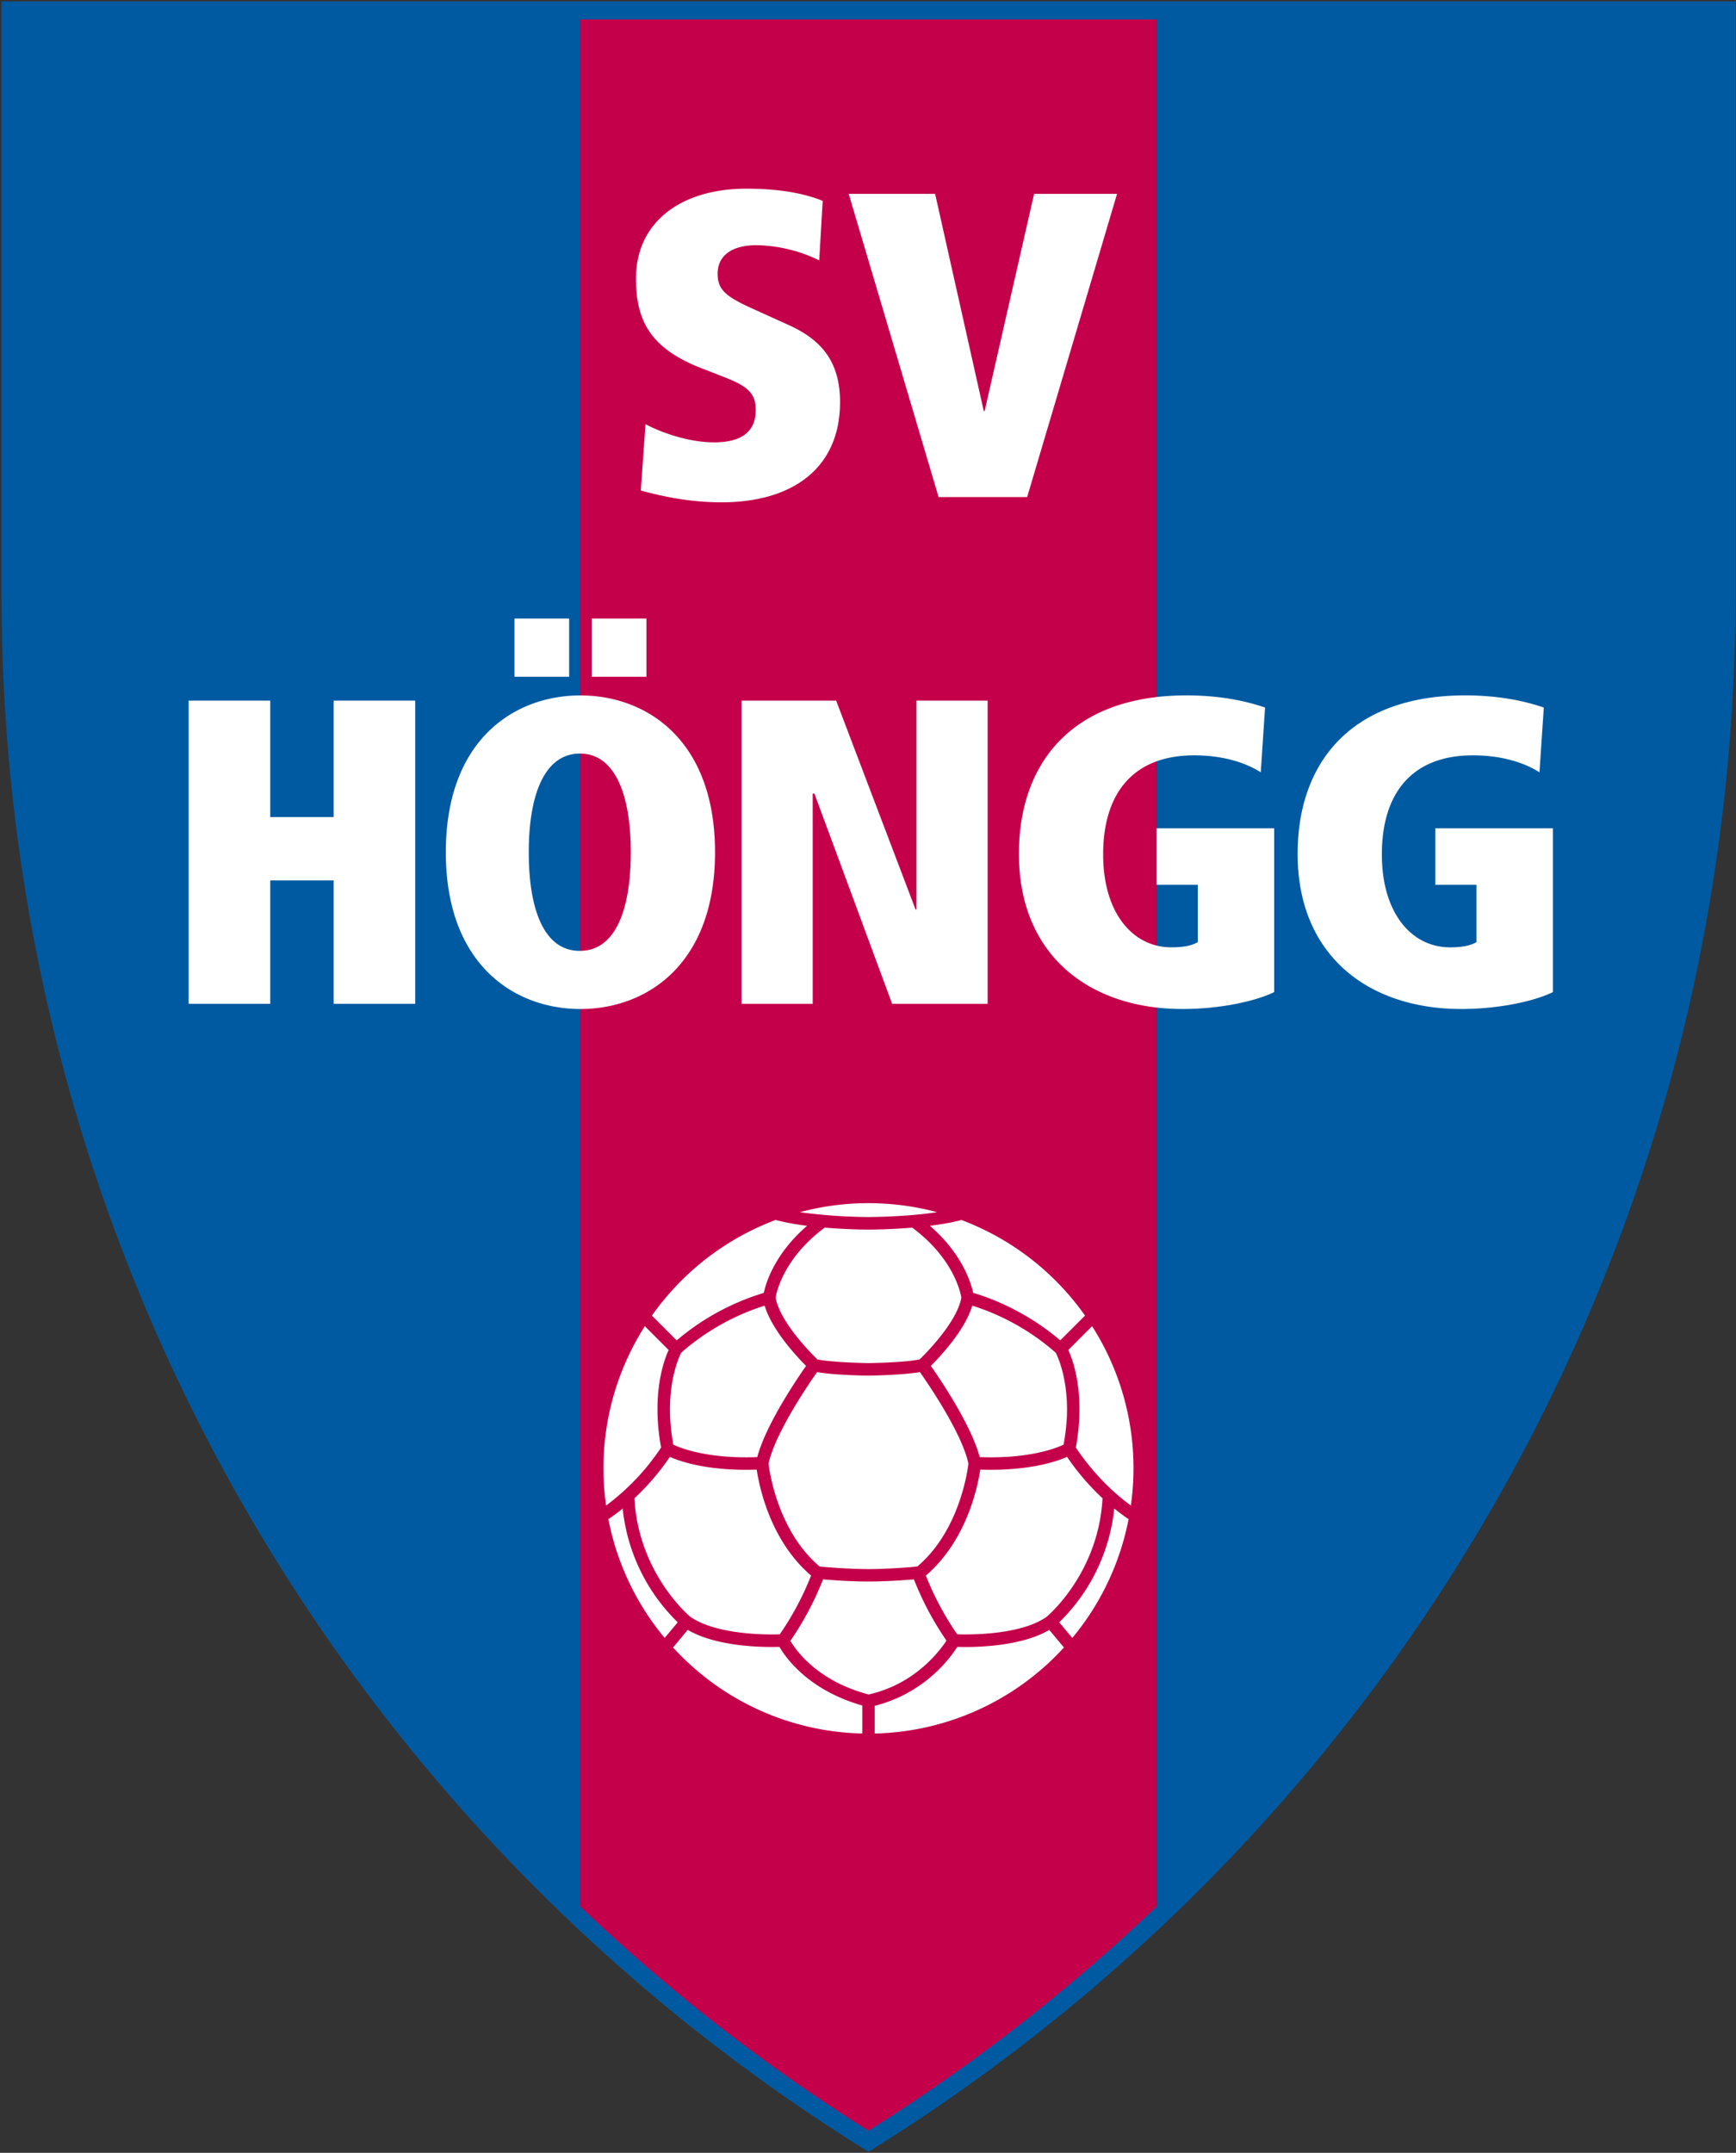 <svg xmlns="http://www.w3.org/2000/svg" width="405" height="502" fill="none"><rect width="100%" height="100%" fill="#333333" stroke="none"/><path fill="#005AA1" d="M135.4 1H1v137.1c0 121.7 50.5 233.16 134.4 311.83V1ZM269.82 449.93c83.18-78.6 134.4-190.72 134.4-311.83V1h-134.4v448.93Z"/><path fill="#C5004B" d="M135.4 448.77c20.38 19.06 43.2 37.33 67.2 52.23 24.49-15.2 46.51-32.71 67.21-52.23V1h-134.4v447.77Z"/><path stroke="#005AA1" stroke-miterlimit="3.86" stroke-width="4.16" d="M2.44 138.67c0 150.31 78.24 284.68 200.17 360.63C324.55 423.35 402.8 288.98 402.8 138.67V2.43H2.44v136.24Z"/><path fill="#fff" d="M218.62 282.66a61.87 61.87 0 0 0-32.02 0 126.52 126.52 0 0 0 16.02 1.13c.12 0 8.6-.01 16-1.13ZM156.28 339.72a56.95 56.95 0 0 1-8.27 9.65c.93 17.57 12.92 27.54 12.97 27.58 6.1 4.31 17.96 4.24 20.93 4.15a67.78 67.78 0 0 0 7.31-13.71c-9.47-8.1-12.06-20.55-12.68-24.7-11.11.38-17.69-1.83-20.25-2.97ZM178.19 301.48c.53-2.5 2.61-9.17 10.1-15.65a57.57 57.57 0 0 1-7.37-1.35 62 62 0 0 0-28.83 22.29l5.78 5.78a56.67 56.67 0 0 1 20.32-11.07ZM154.23 337.54c-2.24-12.18.54-20.06 1.76-22.75l-5.55-5.55a61.54 61.54 0 0 0-9.04 41.82 54.23 54.23 0 0 0 12.83-13.52ZM213.99 365.29c9.75-8.24 11.71-22.08 11.94-24-1.5-7.04-9.23-18.36-11.32-21.35-4.06.73-12.01.83-12.01.83-.35 0-7.93-.1-11.98-.82-2.1 2.98-9.82 14.3-11.32 21.35.22 1.91 2.18 15.75 11.93 23.99 1.57.14 6.79.59 11.38.59 4.6 0 9.81-.44 11.38-.6ZM251 337.54c1.1 1.7 5.6 8.25 12.82 13.52a61.53 61.53 0 0 0-9.04-41.82l-5.55 5.56c1.23 2.68 4 10.56 1.76 22.74ZM227.03 301.48c2.86.8 11.7 3.74 20.32 11.06l5.78-5.77a62 62 0 0 0-28.83-22.29c-2.25.6-4.8 1.03-7.36 1.35 7.48 6.48 9.56 13.16 10.1 15.65ZM228.69 342.69c-.62 4.14-3.22 16.6-12.69 24.7a67.56 67.56 0 0 0 7.32 13.7c2.97.1 14.82.18 20.85-4.08.12-.1 12.11-10.07 13.04-27.64a57.12 57.12 0 0 1-8.27-9.65c-2.58 1.13-9.15 3.34-20.25 2.97ZM178.39 304.45a54.27 54.27 0 0 0-19.47 10.98c-.49.96-2.62 5.58-2.62 13.26 0 2.42.24 5.18.79 8.18 1.78.84 8.11 3.33 19.58 2.9 1.97-7.47 9.07-17.97 11.38-21.27-2.25-2.25-7.96-8.36-9.66-14.05ZM181.84 384.02c-3.3.1-14.4.12-21.4-3.96l-3.42 4.1c10.99 12.02 26.67 19.65 44.14 20.06v-6.53c-12.5-3.55-17.82-11.08-19.32-13.67ZM224.28 302.58c-.19-1.12-1.8-9.15-11.46-16.32-5.33.45-9.82.46-10.2.46-.4 0-4.88-.02-10.22-.46-9.66 7.17-11.27 15.2-11.45 16.32 1.01 5.7 8.26 12.98 9.74 14.4 3.51.75 11.7.86 11.92.87.23 0 8.41-.12 11.93-.86 1.48-1.43 8.72-8.7 9.74-14.4ZM223.34 384.02a32.64 32.64 0 0 1-19.27 13.75v6.45a61.64 61.64 0 0 0 44.14-20.06l-3.42-4.09c-6.97 4.09-18.2 4.06-21.44 3.95Z"/><path fill="#fff" d="M259.95 351.77a43.23 43.23 0 0 1-12.84 26.52l3.05 3.65a61.63 61.63 0 0 0 13.13-27.7c-1.17-.8-2.29-1.63-3.34-2.47ZM145.27 351.77a47.04 47.04 0 0 1-3.34 2.47 61.63 61.63 0 0 0 13.13 27.7l3.05-3.65a43.2 43.2 0 0 1-12.84-26.52ZM220.8 382.56a71.1 71.1 0 0 1-7.59-14.28c-2.25.2-6.6.5-10.6.5s-8.35-.3-10.6-.5a70.8 70.8 0 0 1-7.62 14.33c1.28 2.18 6.28 9.36 18.25 12.51 10.84-2.41 16.62-10.2 18.16-12.56ZM217.16 318.5c2.32 3.3 9.41 13.8 11.4 21.27 11.46.43 17.78-2.06 19.57-2.9.54-3 .8-5.75.8-8.18 0-7.68-2.14-12.3-2.63-13.26a54.32 54.32 0 0 0-19.47-10.98c-1.7 5.7-7.42 11.8-9.67 14.05ZM150.6 98.9c2.33 1.31 9.22 4.25 16 4.25 7.2 0 9.72-3.14 9.72-7.6 0-4.66-3.13-5.97-8.6-8.1l-4.16-1.62c-11.64-4.56-15.19-10.84-15.19-20.86C148.37 51.6 159.11 44 174.1 44c5.37 0 12.05.5 17.83 2.84l-.81 13.87a34.73 34.73 0 0 0-14.6-3.54c-5.66 0-9.1 2.33-9.1 6.68 0 3.65 1.82 5.27 8.1 8.1l8.5 3.85c6.38 2.94 11.96 7.4 11.96 17.93 0 15.5-11.14 23.4-27.66 23.4-8.5 0-15.29-1.83-18.83-2.74l1.11-15.5ZM198 45.21h20.16l11.35 50.64h.2l11.54-50.64h19.35l-20.97 70.7h-20.66L198 45.2ZM77.84 205.3H63.05v28.77H44.01v-70.7h19.04v27.15h14.79v-27.15h19.04v70.7H77.84V205.3ZM123.36 198.72c0-13.77 3.84-23 11.95-23 8 0 11.85 9.23 11.85 23 0 13.98-3.85 23-11.85 23h-.1c-8 0-11.85-9.02-11.85-23Zm-3.34-40.91h12.76v-13.58h-12.76v13.58Zm18.02 0h12.77v-13.58h-12.77v13.58Zm-34.03 40.91c0 26.23 16 36.56 31.4 36.56 15.4 0 31.4-10.33 31.4-36.56 0-26.23-16-36.56-31.4-36.56-15.4 0-31.4 10.33-31.4 36.56ZM190 185.05h-.4v49.02h-16.61v-70.7h22.08l18.53 48.72h.2v-48.72h16.61v70.7h-22.28L190 185.05ZM269.82 193.15h27.44v38.18c-4.05 2.03-12.35 3.95-21.37 3.95-21.78 0-38.18-12.56-38.18-36.16 0-21.37 12.56-36.97 39.1-36.97 9.2 0 15.39 1.83 18.32 2.84l-1 15.1c-3.66-2.34-9.02-3.96-15.5-3.96-14.69 0-21.27 9.32-21.27 23.1 0 13.77 6.99 21.67 15.9 21.67 2.43 0 4.66-.3 6.18-1.22v-13.37h-9.62v-13.16ZM334.84 193.15h27.45v38.18c-4.05 2.03-12.36 3.95-21.38 3.95-21.77 0-38.18-12.56-38.18-36.16 0-21.37 12.56-36.97 39.1-36.97 9.22 0 15.4 1.83 18.33 2.84l-1.01 15.1c-3.65-2.34-9.02-3.96-15.5-3.96-14.69 0-21.27 9.32-21.27 23.1 0 13.77 6.99 21.67 15.9 21.67 2.43 0 4.66-.3 6.18-1.22v-13.37h-9.62v-13.16Z"/></svg>